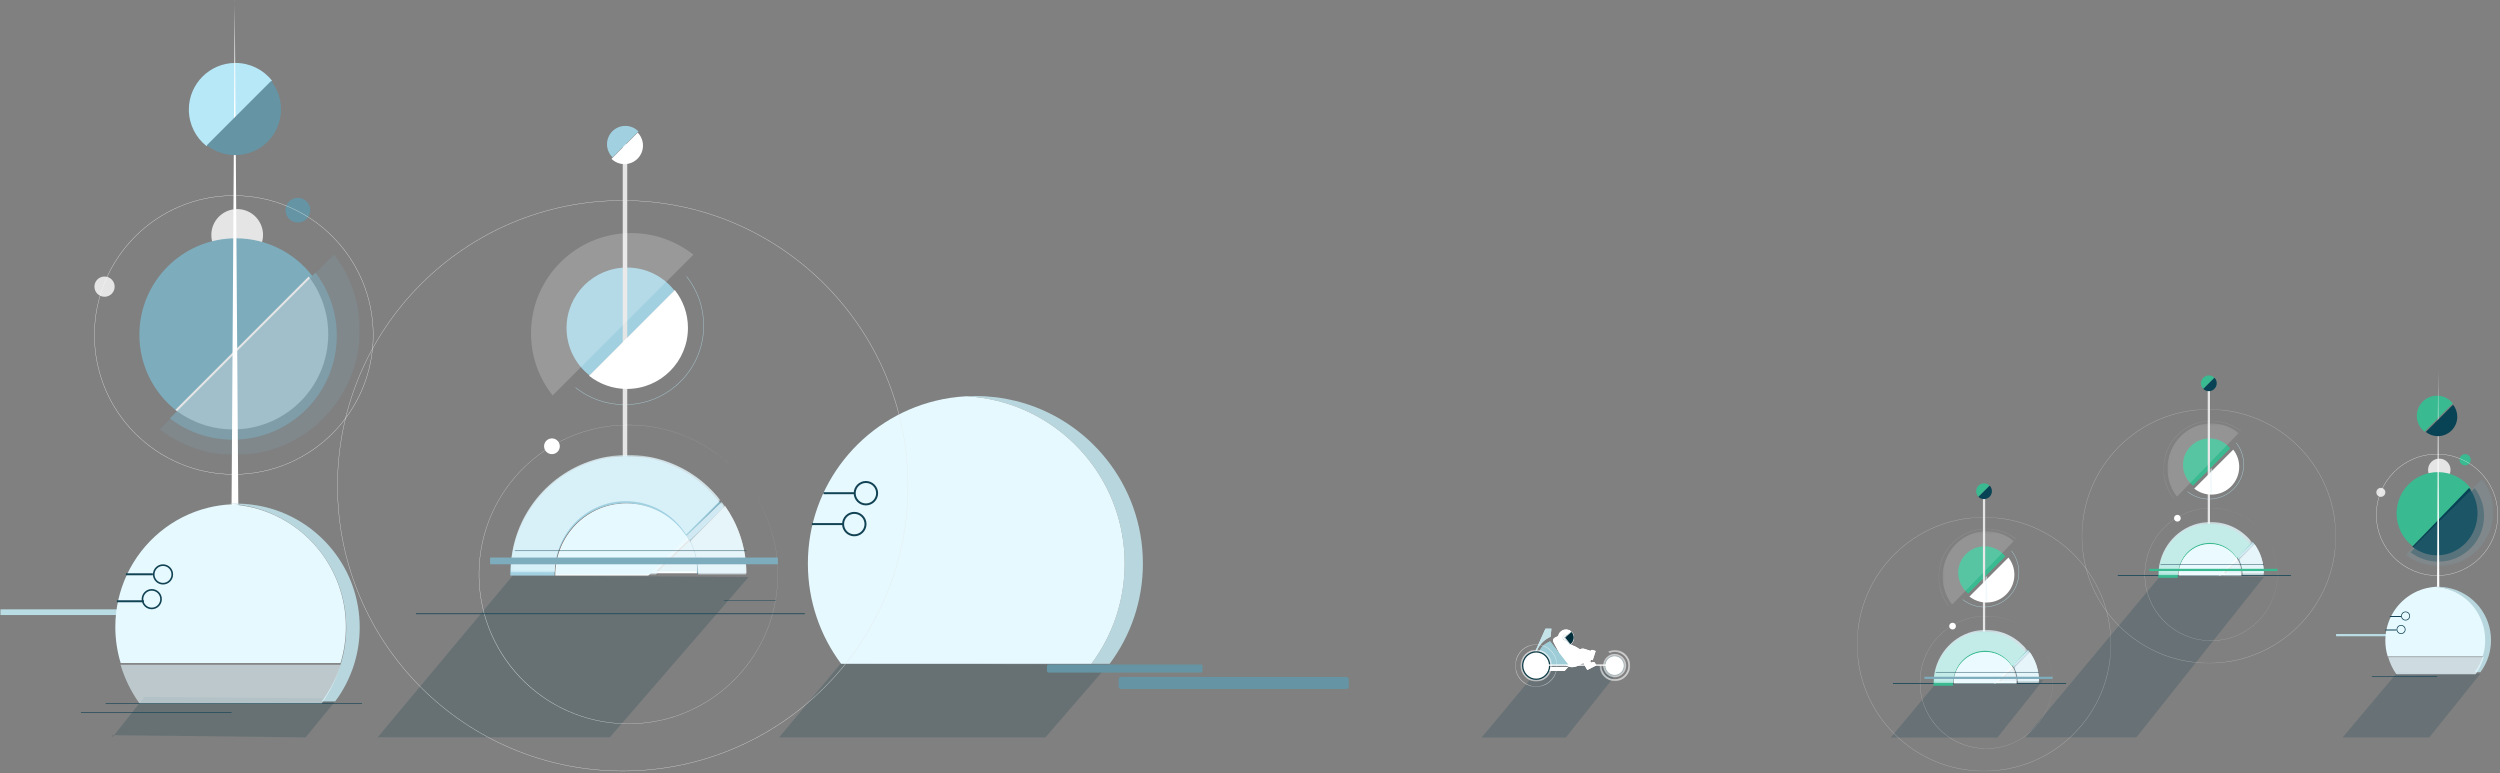 <svg xmlns="http://www.w3.org/2000/svg" width="1112" height="344" viewBox="0 0 1112 344" xmlns:xlink="http://www.w3.org/1999/xlink">
  <rect x="0" y="0" width="1112" height="344" fill="#808080" stroke="none"/>
  <defs>
    <rect id="a" width="112.93" height="112.93" x=".032" y=".062"/>
    <rect id="c" width="31.659" height="32.648" x=".084" y=".302"/>
    <rect id="e" width="34.507" height="34.507" x=".308" y=".209"/>
    <rect id="g" width="1" height="11.669" x=".063" y=".028"/>
    <rect id="i" width="1" height="1" x=".251" y=".007"/>
    <rect id="k" width="1" height="1" x=".111" y=".132"/>
    <rect id="m" width="41.697" height="23.655" x=".047" y=".157"/>
    <rect id="o" width="2.652" height="2.652" x=".101" y=".12"/>
    <rect id="q" width="7.708" height="7.708" x=".055" y=".102"/>
    <rect id="s" width="7.704" height="7.738" x=".083" y=".123"/>
    <rect id="u" width="10.961" height="13.712" x=".029" y=".099"/>
    <rect id="w" width="7.681" height="7.708" x=".051" y=".102"/>
    <rect id="y" width="7.68" height="6.636" x=".071" y=".174"/>
    <rect id="A" width="25.643" height="13.816" x=".13" y=".002"/>
    <rect id="C" width="112.93" height="112.93" x=".032" y=".062"/>
    <rect id="E" width="31.659" height="32.648" x=".084" y=".302"/>
    <rect id="G" width="34.507" height="34.507" x=".308" y=".209"/>
    <rect id="I" width="1" height="11.669" x=".063" y=".028"/>
    <rect id="K" width="1" height="1" x=".251" y=".007"/>
    <rect id="M" width="1" height="1" x=".111" y=".132"/>
    <rect id="O" width="41.697" height="23.655" x=".047" y=".157"/>
    <rect id="Q" width="2.652" height="2.652" x=".101" y=".12"/>
    <rect id="S" width="7.708" height="7.708" x=".055" y=".102"/>
    <rect id="U" width="7.704" height="7.738" x=".083" y=".123"/>
    <rect id="W" width="10.961" height="13.712" x=".029" y=".099"/>
    <rect id="Y" width="7.681" height="7.708" x=".051" y=".102"/>
    <rect id="aa" width="7.68" height="6.636" x=".071" y=".174"/>
    <rect id="ac" width="25.643" height="13.816" x=".13" y=".002"/>
    <rect id="ae" width="38.968" height="38.666" x=".03" y=".069"/>
    <rect id="ag" width="1" height="1" x=".501" y=".015"/>
    <rect id="ai" width="1" height="1" x=".222" y=".264"/>
    <rect id="ak" width="93.323" height="52.239" x=".104" y=".346"/>
    <rect id="am" width="6.188" height="6.188" x=".236" y=".28"/>
    <rect id="ao" width="17.343" height="17.343" x=".124" y=".23"/>
    <rect id="aq" width="17.334" height="17.41" x=".186" y=".277"/>
    <rect id="as" width="24.912" height="30.362" x=".067" y=".219"/>
    <rect id="au" width="18.243" height="17.343" x=".121" y=".23"/>
    <rect id="aw" width="18.24" height="14.221" x=".167" y=".374"/>
    <rect id="ay" width="88.927" height="89.23" x=".069" y=".158"/>
    <rect id="aA" width="18.608" height="18.865" x=".006" y=".517"/>
    <rect id="aC" width="18.608" height="18.865" x=".006" y=".517"/>
    <rect id="aE" width="13.602" height="13.79" x=".364" y=".212"/>
    <rect id="aG" width="13.602" height="13.79" x=".364" y=".212"/>
    <rect id="aI" width="13.964" height="14.157" x=".225" y=".028"/>
    <rect id="aK" width="13.964" height="14.157" x=".225" y=".028"/>
    <rect id="aM" width="2.455" height="2.489" x=".034" y=".526"/>
  </defs>
  <g fill="none" fill-rule="evenodd">
    <g fill="#083749" transform="translate(659 256)" opacity=".2">
      <path d="M291.275 71.936L242 71.936 302.089 0C302.089 0 348.479.641 347.998.641L291.275 71.936zM383 72L407.389 43C407.389 43 444.779 43.641 444.298 43.641L421.531 72 383 72zM182 72.063L203.718 46.063C203.718 46.063 250.108 45.704 249.627 46.704L229.451 72.063 182 72.063zM0 72.063L21.718 46.063C33 32 64 40.5 57.627 46.704L37.451 72.063 0 72.063z"/>
    </g>
    <g transform="translate(826 215)">
      <g opacity=".56" transform="translate(0 15)">
        <mask id="b" fill="white">
          <use xlink:href="#a"/>
        </mask>
        <path stroke="#E5E5E5" stroke-width=".14" d="M0.054,56.527 C0.054,25.354 25.324,0.084 56.497,0.084 C87.669,0.084 112.94,25.354 112.94,56.527 C112.94,87.699 87.669,112.97 56.497,112.97 C25.324,112.97 0.054,87.699 0.054,56.527 Z" mask="url(#b)"/>
      </g>
      <path fill="#39BA91" fill-rule="nonzero" d="M56.77,28 C50.27,28 45,33.27 45,39.77 C45,43.512 46.749,46.845 49.472,49 L66,32.472 C63.845,29.749 60.512,28 56.77,28"/>
      <path stroke="#A9CAD3" stroke-width=".2" d="M47,51.671 C49.63,53.754 52.953,55 56.568,55 C65.091,55 72,48.091 72,39.569 C72,35.953 70.753,32.631 68.671,30"/>
      <rect width="1" height="71" x="56" y="4" fill="#E5E5E5" fill-rule="nonzero"/>
      <g opacity=".16" transform="translate(38 21)">
        <mask id="d" fill="white">
          <use xlink:href="#c"/>
        </mask>
        <path fill="#FFFFFF" fill-rule="nonzero" d="M0.083,20.455 C0.083,25.176 1.662,29.515 4.299,32.95 L31.742,4.649 C28.412,1.93 24.204,0.302 19.626,0.302 C8.833,0.302 0.083,9.324 0.083,20.455" mask="url(#d)"/>
      </g>
      <g opacity=".13" transform="translate(36 20)">
        <mask id="f" fill="white">
          <use xlink:href="#e"/>
        </mask>
        <path stroke="#FFFFFF" stroke-width=".2" d="M34.795,4.828 C31.17,1.958 26.591,0.24 21.608,0.24 C9.862,0.24 0.339,9.763 0.339,21.509 C0.339,26.492 2.058,31.07 4.928,34.696" mask="url(#f)"/>
      </g>
      <path fill="#FFFFFF" fill-rule="nonzero" d="M70,40.654 C70,37.762 69.003,35.104 67.337,33 L50,50.337 C52.104,52.003 54.762,53 57.655,53 C64.473,53 70,47.473 70,40.654"/>
      <g opacity=".67" transform="translate(57 41)">
        <mask id="h" fill="white">
          <use xlink:href="#g"/>
        </mask>
        <polygon fill="#E5F5F9" fill-rule="nonzero" points=".957 11.659 .063 11.696 .063 .871 .943 .028" mask="url(#h)"/>
      </g>
      <path fill="#FFFFFF" fill-rule="nonzero" d="M80.785,70.377 C83.152,73.427 84.934,76.935 85.95,80.661 C86.992,84.382 87.239,88.311 86.777,92.141 C86.31,95.974 85.072,99.711 83.159,103.067 C81.251,106.424 78.675,109.4 75.629,111.774 C72.585,114.151 69.069,115.923 65.343,116.946 C61.618,117.968 57.691,118.252 53.858,117.775 C50.023,117.306 46.283,116.069 42.924,114.158 C39.561,112.253 36.587,109.67 34.213,106.621 C31.838,103.572 30.068,100.054 29.048,96.326 C28.023,92.6 27.752,88.672 28.225,84.839 C28.696,81.004 29.937,77.266 31.852,73.912 C33.763,70.555 36.342,67.581 39.389,65.209 C42.435,62.833 45.952,61.064 49.677,60.044 C53.402,59.015 57.326,58.762 61.159,59.217 C64.992,59.698 68.723,60.939 72.083,62.842 C75.432,64.765 78.402,67.339 80.785,70.377 M80.785,70.377 C78.4,67.34 75.429,64.77 72.08,62.849 C68.719,60.949 64.988,59.71 61.157,59.233 C57.326,58.781 53.405,59.036 49.683,60.068 C45.962,61.088 42.449,62.859 39.409,65.233 C36.366,67.605 33.793,70.578 31.886,73.931 C29.976,77.283 28.739,81.016 28.272,84.845 C27.803,88.672 28.076,92.593 29.101,96.312 C30.122,100.031 31.89,103.541 34.262,106.582 C36.63,109.626 39.596,112.207 42.952,114.11 C46.303,116.02 50.035,117.257 53.864,117.728 C57.691,118.207 61.612,117.925 65.333,116.907 C69.054,115.889 72.567,114.122 75.609,111.749 C78.654,109.379 81.23,106.408 83.138,103.054 C85.052,99.704 86.292,95.97 86.762,92.139 C87.225,88.311 86.982,84.384 85.942,80.664 C84.929,76.937 83.15,73.429 80.785,70.377"/>
      <path fill="#FFFFFF" fill-rule="nonzero" d="M41,63.5 C41,62.672 41.671,62 42.5,62 C43.328,62 44,62.672 44,63.5 C44,64.329 43.328,65 42.5,65 C41.671,65 41,64.329 41,63.5"/>
      <path fill="#7DACBC" fill-rule="nonzero" d="M78 78C78.173 78.329 78.34 78.663 78.5 79 78.34 78.663 78.173 78.329 78 78M78 78C77.427 76.586 76.757 75.248 76 74 76.757 75.248 77.427 76.586 78 78M80 82C80.392 82.653 80.726 83.321 81 84 80.726 83.321 80.392 82.653 80 82M80 84C80.215 84.656 80.382 85.323 80.5 86 80.382 85.323 80.215 84.656 80 84M79 80C79.175 80.33 79.342 80.663 79.5 81 79.342 80.663 79.175 80.33 79 80"/>
      <path fill="#A1D1E1" fill-rule="nonzero" d="M76,75 C74.818,73.532 73.476,72.192 72,71 C73.476,72.192 74.818,73.532 76,75"/>
      <g opacity=".8" transform="translate(81 86)">
        <mask id="j" fill="white">
          <use xlink:href="#i"/>
        </mask>
        <path fill="#E6F9FF" fill-rule="nonzero" d="M0.251,0.007 C0.264,0.125 0.277,0.243 0.288,0.36 C0.277,0.243 0.264,0.125 0.251,0.007" mask="url(#j)"/>
      </g>
      <path fill="#E6F9FF" fill-rule="nonzero" d="M0.074,3.805 L3.81,0.069 L0.074,3.805 Z" opacity=".8" transform="translate(69 77)"/>
      <g opacity=".8" transform="translate(80 84)">
        <mask id="l" fill="white">
          <use xlink:href="#k"/>
        </mask>
        <path fill="#E6F9FF" fill-rule="nonzero" d="M0.111,0.132 C0.138,0.255 0.165,0.377 0.19,0.5 C0.165,0.377 0.138,0.255 0.111,0.132" mask="url(#l)"/>
      </g>
      <path stroke="#124354" stroke-width=".35" d="M16,89 L93,89"/>
      <path fill="#7DACBC" fill-rule="nonzero" d="M73.162,76.69 L69,80.67 C70.391,82.792 71.196,85.301 71.196,87.99 C71.196,87.994 71.195,87.997 71.195,88 L81,88 C81,87.211 80.957,86.43 80.875,85.661 C80.868,85.59 80.859,85.518 80.851,85.447 C80.767,84.724 80.647,84.012 80.494,83.312 C80.478,83.237 80.461,83.162 80.444,83.088 C80.274,82.349 80.068,81.624 79.825,80.914 C79.724,80.616 79.616,80.322 79.502,80.03 C79.388,79.738 79.268,79.449 79.142,79.163 C79.016,78.877 78.884,78.594 78.746,78.314 C78.609,78.034 78.465,77.757 78.316,77.483 C77.645,76.252 76.861,75.086 75.975,74 L73.162,76.69 L73.162,76.69 Z"/>
      <path fill="#39BA91" fill-rule="nonzero" d="M56.528,75.455 C61.489,75.455 65.841,78.182 68.295,82.283 L72.296,78.093 L75,75.26 C73.991,73.905 72.846,72.666 71.587,71.566 C71.407,71.409 71.225,71.254 71.04,71.103 C67.148,67.907 62.245,66 56.916,66 C55.927,66 54.953,66.065 53.997,66.193 C53.615,66.243 53.235,66.304 52.859,66.375 C52.295,66.48 51.737,66.607 51.188,66.755 C41.487,69.37 34.271,78.47 34.007,89.38 C34.002,89.586 34,89.793 34,90 L42.65,90 L42.65,89.99 C42.65,81.962 48.863,75.455 56.528,75.455"/>
      <g opacity=".8" transform="translate(34 65)">
        <mask id="n" fill="white">
          <use xlink:href="#m"/>
        </mask>
        <path fill="#E6F9FF" fill-rule="nonzero" d="M22.958,9.476 C28.003,9.476 32.43,12.164 34.925,16.206 L38.994,12.076 L41.744,9.284 C40.718,7.948 39.553,6.728 38.273,5.643 C38.09,5.488 37.905,5.336 37.717,5.187 C33.759,2.037 28.772,0.157 23.352,0.157 C22.346,0.157 21.356,0.221 20.383,0.347 C19.995,0.397 19.609,0.457 19.226,0.526 C18.652,0.63 18.086,0.756 17.527,0.902 C7.661,3.478 0.323,12.448 0.054,23.202 C0.049,23.405 0.047,23.608 0.047,23.813 L8.844,23.813 L8.844,23.803 C8.844,15.89 15.163,9.476 22.958,9.476" mask="url(#n)"/>
      </g>
      <path fill="#A1D1E1" fill-rule="nonzero" d="M76,74 L73,77 L76,74 Z"/>
      <g opacity=".8" transform="translate(73 74)">
        <mask id="p" fill="white">
          <use xlink:href="#o"/>
        </mask>
        <path fill="#E6F9FF" fill-rule="nonzero" d="M2.753,0.12 L0.101,2.772 L2.753,0.12 Z" mask="url(#p)"/>
      </g>
      <path fill="#FFFFFF" fill-rule="nonzero" d="M69,81 L61,89 L69,81 Z"/>
      <g opacity=".8" transform="translate(61 81)">
        <mask id="r" fill="white">
          <use xlink:href="#q"/>
        </mask>
        <path fill="#E6F9FF" fill-rule="nonzero" d="M7.763,0.102 L0.055,7.81 L7.763,0.102 Z" mask="url(#r)"/>
      </g>
      <path fill="#FFFFFF" fill-rule="nonzero" d="M71,88.989 C71,86.054 70.184,83.316 68.773,81 L61,89 L71,89 C71,88.997 71,88.993 71,88.989"/>
      <g opacity=".8" transform="translate(69 74)">
        <mask id="t" fill="white">
          <use xlink:href="#s"/>
        </mask>
        <path fill="#E6F9FF" fill-rule="nonzero" d="M7.787,1.019 C7.564,0.715 7.334,0.416 7.097,0.123 L4.268,2.843 L0.083,6.867 C0.293,7.19 0.488,7.522 0.67,7.861 L7.787,1.019 L7.787,1.019 Z" mask="url(#t)"/>
      </g>
      <path fill="#E5E5E5" fill-rule="nonzero" d="M71.553,87.99 C71.553,87.994 71.553,87.997 71.553,88 L81,88 C81,87.217 80.959,86.444 80.88,85.681 C80.872,85.611 80.865,85.54 80.857,85.468 C80.776,84.753 80.66,84.047 80.513,83.353 C80.497,83.278 80.481,83.204 80.464,83.131 C80.301,82.398 80.102,81.679 79.868,80.975 C79.771,80.68 79.666,80.388 79.557,80.099 C79.447,79.81 79.331,79.523 79.21,79.24 C79.089,78.956 78.961,78.676 78.829,78.398 C78.696,78.12 78.558,77.846 78.414,77.574 C77.94,76.679 77.406,75.82 76.819,75 L70,81.708 C70.991,83.59 71.553,85.725 71.553,87.99"/>
      <g opacity=".8" transform="translate(70 75)">
        <mask id="v" fill="white">
          <use xlink:href="#u"/>
        </mask>
        <path fill="#E6F9FF" fill-rule="nonzero" d="M1.576,13.801 C1.576,13.804 1.576,13.808 1.576,13.811 L10.99,13.811 C10.99,12.986 10.949,12.17 10.87,11.365 C10.863,11.291 10.855,11.216 10.848,11.141 C10.767,10.386 10.652,9.641 10.505,8.909 C10.489,8.831 10.473,8.753 10.456,8.675 C10.294,7.903 10.096,7.144 9.862,6.402 C9.765,6.091 9.661,5.783 9.552,5.477 C9.443,5.172 9.327,4.87 9.207,4.571 C9.086,4.272 8.959,3.976 8.827,3.683 C8.695,3.391 8.557,3.101 8.413,2.815 C7.941,1.87 7.409,0.964 6.824,0.099 L0.029,7.174 C1.017,9.159 1.576,11.412 1.576,13.801" mask="url(#v)"/>
      </g>
      <g opacity=".8" transform="translate(61 81)">
        <mask id="x" fill="white">
          <use xlink:href="#w"/>
        </mask>
        <path fill="#E6F9FF" fill-rule="nonzero" d="M7.188,0.102 L0.051,7.81 L1.552,7.81 L7.732,1.135 C7.563,0.782 7.382,0.437 7.188,0.102" mask="url(#x)"/>
      </g>
      <path fill="#E5E5E5" fill-rule="nonzero" d="M71,87.991 C71,85.831 70.435,83.794 69.437,82 L63,88 L71,88 C71,87.997 71,87.994 71,87.991"/>
      <g opacity=".8" transform="translate(63 82)">
        <mask id="z" fill="white">
          <use xlink:href="#y"/>
        </mask>
        <path fill="#E6F9FF" fill-rule="nonzero" d="M7.751,6.801 C7.751,4.412 7.208,2.159 6.251,0.174 L0.071,6.811 L7.751,6.811 C7.751,6.808 7.751,6.804 7.751,6.801" mask="url(#z)"/>
      </g>
      <path fill="#FFFFFF" fill-rule="nonzero" d="M57.07,75 C49.299,75 43,81.263 43,88.99 L43,89 L61.529,89 L69,81.572 C66.512,77.625 62.099,75 57.07,75"/>
      <g opacity=".8" transform="translate(43 75)">
        <mask id="B" fill="white">
          <use xlink:href="#A"/>
        </mask>
        <path fill="#E6F9FF" fill-rule="nonzero" d="M14.007,0.002 C6.343,0.002 0.131,6.184 0.131,13.81 L0.131,13.82 L18.406,13.82 L25.774,6.488 C23.32,2.593 18.968,0.002 14.007,0.002" mask="url(#B)"/>
      </g>
      <path fill="#39BA91" fill-rule="nonzero" d="M56.497,4.21457804e-15 C54.566,4.21457804e-15 53,1.566 53,3.496 C53,4.478 53.405,5.365 54.057,6 L59,1.057 C58.365,0.405 57.478,0 56.497,0"/>
      <path fill="#074354" fill-rule="nonzero" d="M56.466,7 C58.418,7 60,5.418 60,3.466 C60,2.506 59.617,1.637 58.996,1 L54,5.996 C54.637,6.617 55.506,7 56.466,7"/>
      <rect width="57" height="1" x="30" y="86" fill="#7DACBC" fill-rule="nonzero"/>
      <path stroke="#124354" stroke-width=".2" d="M35,84 L81,84"/>
    </g>
    <g transform="translate(926 167)">
      <g opacity=".56" transform="translate(0 15)">
        <mask id="D" fill="white">
          <use xlink:href="#C"/>
        </mask>
        <path stroke="#E5E5E5" stroke-width=".14" d="M0.054,56.527 C0.054,25.354 25.324,0.084 56.497,0.084 C87.669,0.084 112.94,25.354 112.94,56.527 C112.94,87.699 87.669,112.97 56.497,112.97 C25.324,112.97 0.054,87.699 0.054,56.527 Z" mask="url(#D)"/>
      </g>
      <path fill="#39BA91" fill-rule="nonzero" d="M56.77,28 C50.27,28 45,33.27 45,39.77 C45,43.512 46.749,46.845 49.472,49 L66,32.472 C63.845,29.749 60.512,28 56.77,28"/>
      <path stroke="#A9CAD3" stroke-width=".2" d="M47,51.671 C49.63,53.754 52.953,55 56.568,55 C65.091,55 72,48.091 72,39.569 C72,35.953 70.753,32.631 68.671,30"/>
      <rect width="1" height="71" x="56" y="4" fill="#E5E5E5" fill-rule="nonzero"/>
      <g opacity=".16" transform="translate(38 21)">
        <mask id="F" fill="white">
          <use xlink:href="#E"/>
        </mask>
        <path fill="#FFFFFF" fill-rule="nonzero" d="M0.083,20.455 C0.083,25.176 1.662,29.515 4.299,32.95 L31.742,4.649 C28.412,1.93 24.204,0.302 19.626,0.302 C8.833,0.302 0.083,9.324 0.083,20.455" mask="url(#F)"/>
      </g>
      <g opacity=".13" transform="translate(36 20)">
        <mask id="H" fill="white">
          <use xlink:href="#G"/>
        </mask>
        <path stroke="#FFFFFF" stroke-width=".2" d="M34.795,4.828 C31.17,1.958 26.591,0.24 21.608,0.24 C9.862,0.24 0.339,9.763 0.339,21.509 C0.339,26.492 2.058,31.07 4.928,34.696" mask="url(#H)"/>
      </g>
      <path fill="#FFFFFF" fill-rule="nonzero" d="M70,40.654 C70,37.762 69.003,35.104 67.337,33 L50,50.337 C52.104,52.003 54.762,53 57.655,53 C64.473,53 70,47.473 70,40.654"/>
      <g opacity=".67" transform="translate(57 41)">
        <mask id="J" fill="white">
          <use xlink:href="#I"/>
        </mask>
        <polygon fill="#E5F5F9" fill-rule="nonzero" points=".957 11.659 .063 11.696 .063 .871 .943 .028" mask="url(#J)"/>
      </g>
      <path fill="#FFFFFF" fill-rule="nonzero" d="M80.785,70.377 C83.152,73.427 84.934,76.935 85.95,80.661 C86.992,84.382 87.239,88.311 86.777,92.141 C86.31,95.974 85.072,99.711 83.159,103.067 C81.251,106.424 78.675,109.4 75.629,111.774 C72.585,114.151 69.069,115.923 65.343,116.946 C61.618,117.968 57.691,118.252 53.858,117.775 C50.023,117.306 46.283,116.069 42.924,114.158 C39.561,112.253 36.587,109.67 34.213,106.621 C31.838,103.572 30.068,100.054 29.048,96.326 C28.023,92.6 27.752,88.672 28.225,84.839 C28.696,81.004 29.937,77.266 31.852,73.912 C33.763,70.555 36.342,67.581 39.389,65.209 C42.435,62.833 45.952,61.064 49.677,60.044 C53.402,59.015 57.326,58.762 61.159,59.217 C64.992,59.698 68.723,60.939 72.083,62.842 C75.432,64.765 78.402,67.339 80.785,70.377 M80.785,70.377 C78.4,67.34 75.429,64.77 72.08,62.849 C68.719,60.949 64.988,59.71 61.157,59.233 C57.326,58.781 53.405,59.036 49.683,60.068 C45.962,61.088 42.449,62.859 39.409,65.233 C36.366,67.605 33.793,70.578 31.886,73.931 C29.976,77.283 28.739,81.016 28.272,84.845 C27.803,88.672 28.076,92.593 29.101,96.312 C30.122,100.031 31.89,103.541 34.262,106.582 C36.63,109.626 39.596,112.207 42.952,114.11 C46.303,116.02 50.035,117.257 53.864,117.728 C57.691,118.207 61.612,117.925 65.333,116.907 C69.054,115.889 72.567,114.122 75.609,111.749 C78.654,109.379 81.23,106.408 83.138,103.054 C85.052,99.704 86.292,95.97 86.762,92.139 C87.225,88.311 86.982,84.384 85.942,80.664 C84.929,76.937 83.15,73.429 80.785,70.377"/>
      <path fill="#FFFFFF" fill-rule="nonzero" d="M41,63.5 C41,62.672 41.671,62 42.5,62 C43.328,62 44,62.672 44,63.5 C44,64.329 43.328,65 42.5,65 C41.671,65 41,64.329 41,63.5"/>
      <path fill="#7DACBC" fill-rule="nonzero" d="M78 78C78.173 78.329 78.34 78.663 78.5 79 78.34 78.663 78.173 78.329 78 78M78 78C77.427 76.586 76.757 75.248 76 74 76.757 75.248 77.427 76.586 78 78M80 82C80.392 82.653 80.726 83.321 81 84 80.726 83.321 80.392 82.653 80 82M80 84C80.215 84.656 80.382 85.323 80.5 86 80.382 85.323 80.215 84.656 80 84"/>
      <path stroke="#124354" stroke-width=".35" d="M16,89 L93,89"/>
      <path fill="#7DACBC" fill-rule="nonzero" d="M79,80 C79.175,80.33 79.342,80.663 79.5,81 C79.342,80.663 79.175,80.33 79,80"/>
      <path fill="#A1D1E1" fill-rule="nonzero" d="M76,75 C74.818,73.532 73.476,72.192 72,71 C73.476,72.192 74.818,73.532 76,75"/>
      <g opacity=".8" transform="translate(81 86)">
        <mask id="L" fill="white">
          <use xlink:href="#K"/>
        </mask>
        <path fill="#E6F9FF" fill-rule="nonzero" d="M0.251,0.007 C0.264,0.125 0.277,0.243 0.288,0.36 C0.277,0.243 0.264,0.125 0.251,0.007" mask="url(#L)"/>
      </g>
      <path fill="#E6F9FF" fill-rule="nonzero" d="M0.074,3.805 L3.81,0.069 L0.074,3.805 Z" opacity=".8" transform="translate(69 77)"/>
      <g opacity=".8" transform="translate(80 84)">
        <mask id="N" fill="white">
          <use xlink:href="#M"/>
        </mask>
        <path fill="#E6F9FF" fill-rule="nonzero" d="M0.111,0.132 C0.138,0.255 0.165,0.377 0.19,0.5 C0.165,0.377 0.138,0.255 0.111,0.132" mask="url(#N)"/>
      </g>
      <path fill="#7DACBC" fill-rule="nonzero" d="M73.162,76.69 L69,80.67 C70.391,82.792 71.196,85.301 71.196,87.99 C71.196,87.994 71.195,87.997 71.195,88 L81,88 C81,87.211 80.957,86.43 80.875,85.661 C80.868,85.59 80.859,85.518 80.851,85.447 C80.767,84.724 80.647,84.012 80.494,83.312 C80.478,83.237 80.461,83.162 80.444,83.088 C80.274,82.349 80.068,81.624 79.825,80.914 C79.724,80.616 79.616,80.322 79.502,80.03 C79.388,79.738 79.268,79.449 79.142,79.163 C79.016,78.877 78.884,78.594 78.746,78.314 C78.609,78.034 78.465,77.757 78.316,77.483 C77.645,76.252 76.861,75.086 75.975,74 L73.162,76.69 L73.162,76.69 Z"/>
      <path fill="#39BA91" fill-rule="nonzero" d="M56.528,75.455 C61.489,75.455 65.841,78.182 68.295,82.283 L72.296,78.093 L75,75.26 C73.991,73.905 72.846,72.666 71.587,71.566 C71.407,71.409 71.225,71.254 71.04,71.103 C67.148,67.907 62.245,66 56.916,66 C55.927,66 54.953,66.065 53.997,66.193 C53.615,66.243 53.235,66.304 52.859,66.375 C52.295,66.48 51.737,66.607 51.188,66.755 C41.487,69.37 34.271,78.47 34.007,89.38 C34.002,89.586 34,89.793 34,90 L42.65,90 L42.65,89.99 C42.65,81.962 48.863,75.455 56.528,75.455"/>
      <g opacity=".8" transform="translate(34 65)">
        <mask id="P" fill="white">
          <use xlink:href="#O"/>
        </mask>
        <path fill="#E6F9FF" fill-rule="nonzero" d="M22.958,9.476 C28.003,9.476 32.43,12.164 34.925,16.206 L38.994,12.076 L41.744,9.284 C40.718,7.948 39.553,6.728 38.273,5.643 C38.09,5.488 37.905,5.336 37.717,5.187 C33.759,2.037 28.772,0.157 23.352,0.157 C22.346,0.157 21.356,0.221 20.383,0.347 C19.995,0.397 19.609,0.457 19.226,0.526 C18.652,0.63 18.086,0.756 17.527,0.902 C7.661,3.478 0.323,12.448 0.054,23.202 C0.049,23.405 0.047,23.608 0.047,23.813 L8.844,23.813 L8.844,23.803 C8.844,15.89 15.163,9.476 22.958,9.476" mask="url(#P)"/>
      </g>
      <path fill="#A1D1E1" fill-rule="nonzero" d="M76,74 L73,77 L76,74 Z"/>
      <g opacity=".8" transform="translate(73 74)">
        <mask id="R" fill="white">
          <use xlink:href="#Q"/>
        </mask>
        <path fill="#E6F9FF" fill-rule="nonzero" d="M2.753,0.12 L0.101,2.772 L2.753,0.12 Z" mask="url(#R)"/>
      </g>
      <path fill="#FFFFFF" fill-rule="nonzero" d="M69,81 L61,89 L69,81 Z"/>
      <g opacity=".8" transform="translate(61 81)">
        <mask id="T" fill="white">
          <use xlink:href="#S"/>
        </mask>
        <path fill="#E6F9FF" fill-rule="nonzero" d="M7.763,0.102 L0.055,7.81 L7.763,0.102 Z" mask="url(#T)"/>
      </g>
      <path fill="#FFFFFF" fill-rule="nonzero" d="M71,88.989 C71,86.054 70.184,83.316 68.773,81 L61,89 L71,89 C71,88.997 71,88.993 71,88.989"/>
      <g opacity=".8" transform="translate(69 74)">
        <mask id="V" fill="white">
          <use xlink:href="#U"/>
        </mask>
        <path fill="#E6F9FF" fill-rule="nonzero" d="M7.787,1.019 C7.564,0.715 7.334,0.416 7.097,0.123 L4.268,2.843 L0.083,6.867 C0.293,7.19 0.488,7.522 0.67,7.861 L7.787,1.019 L7.787,1.019 Z" mask="url(#V)"/>
      </g>
      <path fill="#E5E5E5" fill-rule="nonzero" d="M71.553,87.99 C71.553,87.994 71.553,87.997 71.553,88 L81,88 C81,87.217 80.959,86.444 80.88,85.681 C80.872,85.611 80.865,85.54 80.857,85.468 C80.776,84.753 80.66,84.047 80.513,83.353 C80.497,83.278 80.481,83.204 80.464,83.131 C80.301,82.398 80.102,81.679 79.868,80.975 C79.771,80.68 79.666,80.388 79.557,80.099 C79.447,79.81 79.331,79.523 79.21,79.24 C79.089,78.956 78.961,78.676 78.829,78.398 C78.696,78.12 78.558,77.846 78.414,77.574 C77.94,76.679 77.406,75.82 76.819,75 L70,81.708 C70.991,83.59 71.553,85.725 71.553,87.99"/>
      <g opacity=".8" transform="translate(70 75)">
        <mask id="X" fill="white">
          <use xlink:href="#W"/>
        </mask>
        <path fill="#E6F9FF" fill-rule="nonzero" d="M1.576,13.801 C1.576,13.804 1.576,13.808 1.576,13.811 L10.99,13.811 C10.99,12.986 10.949,12.17 10.87,11.365 C10.863,11.291 10.855,11.216 10.848,11.141 C10.767,10.386 10.652,9.641 10.505,8.909 C10.489,8.831 10.473,8.753 10.456,8.675 C10.294,7.903 10.096,7.144 9.862,6.402 C9.765,6.091 9.661,5.783 9.552,5.477 C9.443,5.172 9.327,4.87 9.207,4.571 C9.086,4.272 8.959,3.976 8.827,3.683 C8.695,3.391 8.557,3.101 8.413,2.815 C7.941,1.87 7.409,0.964 6.824,0.099 L0.029,7.174 C1.017,9.159 1.576,11.412 1.576,13.801" mask="url(#X)"/>
      </g>
      <g opacity=".8" transform="translate(61 81)">
        <mask id="Z" fill="white">
          <use xlink:href="#Y"/>
        </mask>
        <path fill="#E6F9FF" fill-rule="nonzero" d="M7.188,0.102 L0.051,7.81 L1.552,7.81 L7.732,1.135 C7.563,0.782 7.382,0.437 7.188,0.102" mask="url(#Z)"/>
      </g>
      <path fill="#E5E5E5" fill-rule="nonzero" d="M71,87.991 C71,85.831 70.435,83.794 69.437,82 L63,88 L71,88 C71,87.997 71,87.994 71,87.991"/>
      <g opacity=".8" transform="translate(63 82)">
        <mask id="ab" fill="white">
          <use xlink:href="#aa"/>
        </mask>
        <path fill="#E6F9FF" fill-rule="nonzero" d="M7.751,6.801 C7.751,4.412 7.208,2.159 6.251,0.174 L0.071,6.811 L7.751,6.811 C7.751,6.808 7.751,6.804 7.751,6.801" mask="url(#ab)"/>
      </g>
      <path fill="#FFFFFF" fill-rule="nonzero" d="M57.07,75 C49.299,75 43,81.263 43,88.99 L43,89 L61.529,89 L69,81.572 C66.512,77.625 62.099,75 57.07,75"/>
      <g opacity=".8" transform="translate(43 75)">
        <mask id="ad" fill="white">
          <use xlink:href="#ac"/>
        </mask>
        <path fill="#E6F9FF" fill-rule="nonzero" d="M14.007,0.002 C6.343,0.002 0.131,6.184 0.131,13.81 L0.131,13.82 L18.406,13.82 L25.774,6.488 C23.32,2.593 18.968,0.002 14.007,0.002" mask="url(#ad)"/>
      </g>
      <path fill="#39BA91" fill-rule="nonzero" d="M56.497,4.21457804e-15 C54.566,4.21457804e-15 53,1.566 53,3.496 C53,4.478 53.405,5.365 54.057,6 L59,1.057 C58.365,0.405 57.478,0 56.497,0"/>
      <path fill="#074354" fill-rule="nonzero" d="M56.466,7 C58.418,7 60,5.418 60,3.466 C60,2.506 59.617,1.637 58.996,1 L54,5.996 C54.637,6.617 55.506,7 56.466,7"/>
      <rect width="57" height="1" x="30" y="86" fill="#39BA91" fill-rule="nonzero"/>
      <path stroke="#124354" stroke-width=".2" d="M35,84 L81,84"/>
    </g>
    <g transform="translate(1039 164)">
      <rect width="45.701" height="1" x=".091" y="118.014" fill="#BADDE5" fill-rule="nonzero"/>
      <path fill="#E5E5E5" fill-rule="nonzero" d="M41 45C41 42.239 43.239 40 46 40 48.761 40 51 42.239 51 45 51 47.761 48.761 50 46 50 43.239 50 41 47.761 41 45M18 55C18 53.896 18.895 53 20 53 21.105 53 22 53.896 22 55 22 56.104 21.105 57 20 57 18.895 57 18 56.104 18 55"/>
      <path fill="#39BA91" fill-rule="nonzero" d="M55 40.5C55 39.119 56.119 38 57.5 38 58.88 38 60 39.119 60 40.5 60 41.881 58.88 43 57.5 43 56.119 43 55 41.881 55 40.5M45.388 46C35.232 46 27 54.233 27 64.389 27 70.345 29.834 75.64 34.225 79L60 53.225C56.64 48.833 51.345 46 45.388 46"/>
      <path fill="#074354" fill-rule="nonzero" d="M63,64.333 C63,60.07 61.618,56.142 59.294,53 L34,79.166 C37.037,81.57 40.835,83 44.955,83 C54.921,83 63,74.642 63,64.333"/>
      <path fill="#074354" fill-rule="nonzero" d="M65.912,65.471 C65.912,60.827 64.354,56.546 61.734,53.122 L33.222,81.635 C36.646,84.255 40.926,85.813 45.57,85.813 C56.805,85.813 65.912,76.705 65.912,65.471" opacity=".4"/>
      <g opacity=".18" transform="translate(31 49)">
        <mask id="af" fill="white">
          <use xlink:href="#ae"/>
        </mask>
        <path fill="#7DACBC" fill-rule="nonzero" d="M38.998,14.675 C38.998,9.182 37.141,4.119 34.018,0.069 L0.03,33.793 C4.112,36.892 9.214,38.735 14.75,38.735 C28.142,38.735 38.998,27.963 38.998,14.675" mask="url(#af)"/>
      </g>
      <path fill="#39BA91" fill-rule="nonzero" d="M44.967,12 C40.015,12 36,16.015 36,20.967 C36,23.819 37.333,26.358 39.407,28 L52,15.407 C50.358,13.332 47.819,12 44.967,12"/>
      <polygon fill="#FFFFFF" fill-rule="nonzero" points="46 98 45 98 45.476 0 45.468 0 46 98"/>
      <path fill="#074354" fill-rule="nonzero" d="M54,21.358 C54,19.333 53.302,17.473 52.135,16 L40,28.136 C41.473,29.302 43.334,30 45.358,30 C50.13,30 54,26.131 54,21.358"/>
      <path stroke="#FFFFFF" stroke-width=".12" d="M18,65 C18,50.088 30.088,38 45,38 C59.912,38 72,50.088 72,65 C72,79.912 59.912,92 45,92 C30.088,92 18,79.912 18,65 Z"/>
      <path stroke="#124354" stroke-width=".29" d="M16,137 L45,137"/>
      <g transform="translate(22 97)">
        <path fill="#E6F9FF" d="M26.866,0.648 C25.456,0.301 23.996,0.082 22.5,0 C21.004,0.082 19.544,0.301 18.134,0.648 C11.097,2.379 5.288,7.262 2.262,13.727 C0.796,16.892 0,20.322 0,23.941 C0,26.398 0.368,28.768 1.049,31 L43.951,31 C44.632,28.768 45,26.398 45,23.941 C45,12.665 37.275,3.208 26.866,0.648 Z"/>
        <path fill="#124354" fill-rule="nonzero" d="M9,11.327 C8.078,11.327 7.327,12.078 7.327,13 C7.327,13.922 8.078,14.673 9,14.673 C9.923,14.673 10.673,13.922 10.673,13 C10.673,12.078 9.923,11.327 9,11.327 M9,15 C7.897,15 7,14.103 7,13 C7,11.897 7.897,11 9,11 C10.103,11 11,11.897 11,13 C11,14.103 10.103,15 9,15"/>
        <polygon fill="#124354" fill-rule="nonzero" points="2 13 7 13 7 13.444 2 13.444"/>
        <path fill="#124354" fill-rule="nonzero" d="M7,17.327 C6.077,17.327 5.327,18.078 5.327,19 C5.327,19.922 6.077,20.673 7,20.673 C7.922,20.673 8.673,19.922 8.673,19 C8.673,18.078 7.922,17.327 7,17.327 M7,21 C5.897,21 5,20.103 5,19 C5,17.897 5.897,17 7,17 C8.103,17 9,17.897 9,19 C9,20.103 8.103,21 7,21"/>
        <polygon fill="#124354" fill-rule="nonzero" points="0 19 5 19 5 19.444 0 19.444"/>
      </g>
      <path fill="#124354" fill-rule="nonzero" d="M25,111 L25,111.144 C25.023,111.097 25.045,111.048 25.067,111 L25,111 Z"/>
      <path fill="#B8D6DD" fill-rule="nonzero" d="M50.934,97.679 C49.126,97.236 47.237,97 45.292,97 C44.859,97 44.428,97.014 44,97.037 C45.49,97.118 46.945,97.335 48.35,97.679 C58.719,100.219 66.415,109.596 66.415,120.778 C66.415,123.215 66.049,125.565 65.37,127.779 C64.563,130.409 63.315,132.846 61.709,135 L64.294,135 C65.899,132.846 67.148,130.409 67.955,127.779 C68.633,125.565 69,123.215 69,120.778 C69,109.596 61.303,100.219 50.934,97.679"/>
      <path fill="#E6F9FF" fill-rule="nonzero" d="M39.151,7.917 C40.748,5.643 41.991,3.071 42.793,0.294 L0.267,0.294 C1.07,3.071 2.312,5.643 3.909,7.917 L39.151,7.917 L39.151,7.917 Z" opacity=".76" transform="translate(23 128)"/>
    </g>
    <g transform="translate(346 176)">
      <path fill="#083749" d="M0.524,152 L28.089,119 C28.089,119 147.479,119.641 146.998,119.641 L118.984,152 L0.524,152 Z" opacity=".2"/>
      <path fill="#6594A4" fill-rule="nonzero" d="M252.86 130.457L152.666 130.457C152.06 130.457 151.569 129.966 151.569 129.358L151.569 126.194C151.569 125.586 152.06 125.095 152.666 125.095L252.86 125.095C253.467 125.095 253.959 125.586 253.959 126.194L253.959 129.358C253.959 129.966 253.467 130.457 252.86 130.457M188.129 123.164L120.443 123.164C120.033 123.164 119.7 122.833 119.7 122.422L119.7 120.284C119.7 119.874 120.033 119.542 120.443 119.542L188.129 119.542C188.539 119.542 188.871 119.874 188.871 120.284L188.871 122.422C188.871 122.833 188.539 123.164 188.129 123.164"/>
      <path fill="#B8D6DD" fill-rule="nonzero" d="M105.586,2.274 C99.901,0.886 93.963,0.145 87.853,0.145 C86.49,0.145 85.136,0.187 83.791,0.261 C88.476,0.513 93.046,1.196 97.461,2.274 C130.049,10.234 154.238,39.631 154.238,74.683 C154.238,91.399 148.737,106.831 139.448,119.263 L147.571,119.263 C156.86,106.831 162.361,91.399 162.361,74.683 C162.361,39.631 138.173,10.234 105.586,2.274"/>
      <path fill="#E6F9FF" fill-rule="nonzero" d="M83.791,0.261 C79.106,0.513 74.536,1.196 70.12,2.274 C37.532,10.234 13.344,39.631 13.344,74.683 C13.344,91.399 18.845,106.831 28.134,119.263 L139.448,119.263 C148.737,106.831 154.239,91.399 154.239,74.683 C154.239,39.631 130.05,10.234 97.461,2.274 C93.045,1.196 88.475,0.513 83.791,0.261 Z"/>
      <g fill="#124354" fill-rule="nonzero" transform="translate(15 37)">
        <path d="M24.155,1.832 C21.65,1.832 19.611,3.871 19.611,6.377 C19.611,8.882 21.65,10.922 24.155,10.922 C26.659,10.922 28.697,8.882 28.697,6.377 C28.697,3.871 26.659,1.832 24.155,1.832 M24.155,11.809 C21.16,11.809 18.725,9.373 18.725,6.377 C18.725,3.382 21.16,0.945 24.155,0.945 C27.149,0.945 29.584,3.382 29.584,6.377 C29.584,9.373 27.149,11.809 24.155,11.809"/>
        <polygon points="5.298 5.933 19.237 5.933 19.237 6.82 5.298 6.82"/>
        <path d="M18.99,15.568 C16.486,15.568 14.448,17.607 14.448,20.113 C14.448,22.618 16.486,24.657 18.99,24.657 C21.495,24.657 23.534,22.618 23.534,20.113 C23.534,17.607 21.495,15.568 18.99,15.568 M18.99,25.544 C15.996,25.544 13.561,23.107 13.561,20.113 C13.561,17.116 15.996,14.68 18.99,14.68 C21.985,14.68 24.421,17.116 24.421,20.113 C24.421,23.107 21.985,25.544 18.99,25.544"/>
        <polygon points=".135 19.669 14.074 19.669 14.074 20.556 .135 20.556"/>
      </g>
    </g>
    <g transform="translate(150 56)">
      <path fill="#083749" d="M121.275,271.936 L18,271.936 L78.089,200 C78.089,200 183.479,200.641 182.998,200.641 L121.275,271.936 Z" opacity=".2"/>
      <path stroke="#E5E5E5" stroke-width=".14" d="M0.12,160.06 C0.12,89.99 56.922,33.188 126.992,33.188 C197.061,33.188 253.864,89.99 253.864,160.06 C253.864,230.13 197.061,286.932 126.992,286.932 C56.922,286.932 0.12,230.13 0.12,160.06 Z"/>
      <path fill="#A1D1E1" fill-rule="nonzero" d="M128.902,63 C114.045,63 102,75.045 102,89.902 C102,98.457 105.998,106.074 112.222,111 L150,73.223 C145.074,66.998 137.457,63 128.902,63"/>
      <path stroke="#A9CAD3" stroke-width=".2" d="M106,116.41 C111.997,121.159 119.572,124 127.815,124 C147.248,124 163,108.247 163,88.816 C163,80.572 160.157,72.998 155.409,67"/>
      <rect width="2" height="159" x="127" y="8" fill="#E5E5E5" fill-rule="nonzero"/>
      <path fill="#FFFFFF" fill-rule="nonzero" d="M86.19,92.248 C86.19,102.693 89.792,112.291 95.808,119.89 L158.412,57.285 C150.814,51.269 141.215,47.668 130.771,47.668 C106.15,47.668 86.19,67.627 86.19,92.248" opacity=".2"/>
      <path fill="#FFFFFF" fill-rule="nonzero" d="M156 89.84C156 83.477 153.806 77.63 150.141 73L112 111.141C116.63 114.806 122.477 117 128.84 117 143.84 117 156 104.84 156 89.84M181.99 158.647C187.326 165.522 191.342 173.429 193.632 181.83 195.982 190.217 196.539 199.074 195.498 207.708 194.444 216.348 191.654 224.773 187.342 232.336 183.04 239.905 177.234 246.613 170.366 251.964 163.504 257.323 155.579 261.319 147.18 263.623 138.783 265.927 129.932 266.569 121.29 265.493 112.644 264.437 104.215 261.647 96.643 257.339 89.061 253.045 82.356 247.222 77.005 240.349 71.652 233.476 67.662 225.545 65.362 217.142 63.052 208.742 62.442 199.889 63.507 191.247 64.568 182.603 67.366 174.177 71.683 166.615 75.992 159.048 81.804 152.343 88.675 146.996 95.54 141.642 103.468 137.652 111.865 135.354 120.262 133.033 129.108 132.464 137.749 133.49 146.389 134.573 154.799 137.371 162.374 141.661 169.924 145.997 176.618 151.797 181.99 158.647M181.99 158.647C176.613 151.8 169.916 146.007 162.366 141.677 154.79 137.393 146.38 134.601 137.744 133.525 129.107 132.506 120.268 133.08 111.879 135.407 103.49 137.707 95.573 141.698 88.718 147.051 81.858 152.398 76.059 159.099 71.76 166.659 67.454 174.215 64.666 182.629 63.613 191.261 62.556 199.889 63.171 208.727 65.482 217.11 67.783 225.494 71.77 233.407 77.116 240.262 82.454 247.122 89.139 252.941 96.704 257.23 104.259 261.536 112.672 264.326 121.303 265.387 129.931 266.468 138.769 265.832 147.156 263.537 155.546 261.242 163.464 257.257 170.322 251.908 177.186 246.567 182.992 239.869 187.295 232.309 191.609 224.756 194.403 216.339 195.463 207.704 196.508 199.075 195.959 190.221 193.615 181.835 191.331 173.433 187.322 165.526 181.99 158.647"/>
      <path fill="#FFFFFF" fill-rule="nonzero" d="M92,142.5 C92,140.567 93.567,139 95.5,139 C97.433,139 99,140.567 99,142.5 C99,144.433 97.433,146 95.5,146 C93.567,146 92,144.433 92,142.5"/>
      <path fill="#7DACBC" fill-rule="nonzero" d="M176 175C176.347 175.659 176.68 176.326 177 177 176.68 176.326 176.347 175.659 176 175M176 175C174.568 172.173 172.892 169.495 171 167 172.892 169.495 174.568 172.173 176 175M179 183C179.785 184.633 180.452 186.301 181 188 180.452 186.301 179.785 184.633 179 183M180 189C180.43 190.64 180.765 192.308 181 194 180.765 192.308 180.43 190.64 180 189M177 179C177.349 179.66 177.683 180.326 178 181 177.683 180.326 177.349 179.66 177 179"/>
      <path fill="#A1D1E1" fill-rule="nonzero" d="M170,167 C167.636,164.065 164.951,161.383 162,159 C164.951,161.383 167.636,164.065 170,167"/>
      <g opacity=".8" transform="translate(181 193)">
        <mask id="ah" fill="white">
          <use xlink:href="#ag"/>
        </mask>
        <path fill="#E6F9FF" fill-rule="nonzero" d="M0.501,0.015 C0.528,0.25 0.553,0.486 0.577,0.72 C0.553,0.486 0.528,0.25 0.501,0.015" mask="url(#ah)"/>
      </g>
      <path fill="#E6F9FF" fill-rule="nonzero" d="M0.185,9.513 L9.526,0.172 L0.185,9.513 Z" opacity=".8" transform="translate(155 173)"/>
      <g opacity=".8" transform="translate(180 188)">
        <mask id="aj" fill="white">
          <use xlink:href="#ai"/>
        </mask>
        <path fill="#E6F9FF" fill-rule="nonzero" d="M0.222,0.264 C0.275,0.509 0.329,0.754 0.379,1 C0.329,0.754 0.275,0.509 0.222,0.264" mask="url(#aj)"/>
      </g>
      <path fill="#7DACBC" fill-rule="nonzero" d="M164.017,173.149 L155,182.245 C158.014,187.097 159.757,192.831 159.757,198.978 C159.757,198.985 159.757,198.993 159.757,199 L181,199 C181,197.196 180.907,195.412 180.73,193.654 C180.713,193.49 180.695,193.327 180.678,193.164 C180.495,191.512 180.236,189.885 179.904,188.284 C179.869,188.113 179.832,187.943 179.795,187.772 C179.428,186.084 178.981,184.426 178.455,182.803 C178.235,182.123 178.001,181.45 177.754,180.782 C177.507,180.116 177.247,179.455 176.974,178.801 C176.701,178.147 176.415,177.5 176.117,176.86 C175.819,176.22 175.508,175.587 175.185,174.961 C173.732,172.148 172.031,169.483 170.112,167 L164.017,173.149 L164.017,173.149 Z"/>
      <path fill="#A1D1E1" fill-rule="nonzero" d="M128.1,167.879 C139.353,167.879 149.226,173.902 154.792,182.957 L163.866,173.704 L170,167.449 C167.712,164.456 165.114,161.721 162.258,159.291 C161.85,158.944 161.437,158.603 161.018,158.269 C152.19,151.211 141.068,147 128.979,147 C126.737,147 124.527,147.144 122.358,147.426 C121.492,147.538 120.631,147.672 119.777,147.828 C118.497,148.061 117.234,148.341 115.988,148.668 C93.983,154.442 77.615,174.539 77.017,198.632 C77.006,199.087 77,199.542 77,200 L96.622,200 L96.622,199.977 C96.622,182.25 110.714,167.879 128.1,167.879"/>
      <g opacity=".8" transform="translate(77 146)">
        <mask id="al" fill="white">
          <use xlink:href="#ak"/>
        </mask>
        <path fill="#E6F9FF" fill-rule="nonzero" d="M51.382,20.927 C62.674,20.927 72.581,26.863 78.166,35.788 L87.272,26.668 L93.427,20.503 C91.131,17.552 88.524,14.857 85.658,12.461 C85.249,12.12 84.834,11.783 84.414,11.454 C75.555,4.497 64.394,0.347 52.264,0.347 C50.014,0.347 47.797,0.489 45.62,0.766 C44.75,0.877 43.887,1.009 43.03,1.163 C41.746,1.392 40.478,1.669 39.228,1.991 C17.146,7.682 0.722,27.49 0.121,51.238 C0.11,51.686 0.104,52.135 0.104,52.586 L19.794,52.586 L19.794,52.564 C19.794,35.091 33.935,20.927 51.382,20.927" mask="url(#al)"/>
      </g>
      <path fill="#A1D1E1" fill-rule="nonzero" d="M170,167 L164,173 L170,167 Z"/>
      <g opacity=".8" transform="translate(164 167)">
        <mask id="an" fill="white">
          <use xlink:href="#am"/>
        </mask>
        <path fill="#E6F9FF" fill-rule="nonzero" d="M6.424,0.28 L0.236,6.469 L6.424,0.28 Z" mask="url(#an)"/>
      </g>
      <path fill="#FFFFFF" fill-rule="nonzero" d="M155,182 L138,199 L155,182 Z"/>
      <g opacity=".8" transform="translate(138 182)">
        <mask id="ap" fill="white">
          <use xlink:href="#ao"/>
        </mask>
        <path fill="#E6F9FF" fill-rule="nonzero" d="M17.466,0.229 L0.123,17.572 L17.466,0.229 Z" mask="url(#ap)"/>
      </g>
      <path fill="#FFFFFF" fill-rule="nonzero" d="M160,198.977 C160,192.741 158.204,186.922 155.101,182 L138,199 L160,199 C160,198.993 160,198.985 160,198.977"/>
      <g opacity=".8" transform="translate(155 167)">
        <mask id="ar" fill="white">
          <use xlink:href="#aq"/>
        </mask>
        <path fill="#E6F9FF" fill-rule="nonzero" d="M17.52,2.292 C17.019,1.608 16.502,0.935 15.967,0.276 L9.603,6.398 L0.186,15.451 C0.659,16.176 1.098,16.924 1.508,17.688 L17.52,2.292 L17.52,2.292 Z" mask="url(#ar)"/>
      </g>
      <path fill="#E5E5E5" fill-rule="nonzero" d="M160.529,198.978 C160.529,198.985 160.529,198.993 160.529,199 L182,199 C182,197.194 181.906,195.409 181.727,193.649 C181.71,193.486 181.693,193.322 181.675,193.158 C181.49,191.506 181.228,189.877 180.893,188.275 C180.857,188.104 180.82,187.933 180.782,187.763 C180.411,186.073 179.959,184.414 179.428,182.789 C179.206,182.109 178.969,181.435 178.72,180.766 C178.47,180.099 178.207,179.438 177.932,178.784 C177.656,178.129 177.367,177.482 177.065,176.841 C176.764,176.201 176.45,175.567 176.123,174.941 C175.045,172.875 173.832,170.891 172.497,169 L157,184.48 C159.252,188.822 160.529,193.75 160.529,198.978"/>
      <g opacity=".8" transform="translate(157 169)">
        <mask id="at" fill="white">
          <use xlink:href="#as"/>
        </mask>
        <path fill="#E6F9FF" fill-rule="nonzero" d="M3.583,30.559 C3.583,30.567 3.583,30.574 3.583,30.581 L24.978,30.581 C24.978,28.754 24.884,26.947 24.706,25.166 C24.689,25.001 24.672,24.835 24.653,24.669 C24.469,22.997 24.208,21.348 23.875,19.727 C23.839,19.554 23.802,19.381 23.765,19.209 C23.394,17.499 22.944,15.819 22.415,14.175 C22.194,13.486 21.958,12.804 21.709,12.128 C21.46,11.453 21.198,10.784 20.924,10.121 C20.649,9.459 20.361,8.804 20.06,8.156 C19.76,7.508 19.447,6.866 19.122,6.232 C18.048,4.141 16.839,2.134 15.508,0.22 L0.067,15.886 C2.31,20.281 3.583,25.269 3.583,30.559" mask="url(#at)"/>
      </g>
      <g opacity=".8" transform="translate(138 182)">
        <mask id="av" fill="white">
          <use xlink:href="#au"/>
        </mask>
        <path fill="#E6F9FF" fill-rule="nonzero" d="M17.071,0.229 L0.12,17.572 L3.686,17.572 L18.363,2.555 C17.961,1.76 17.533,0.984 17.071,0.229" mask="url(#av)"/>
      </g>
      <path fill="#E5E5E5" fill-rule="nonzero" d="M160,197.979 C160,192.938 158.728,188.187 156.484,184 L142,198 L160,198 C160,197.993 160,197.986 160,197.979"/>
      <g opacity=".8" transform="translate(142 184)">
        <mask id="ax" fill="white">
          <use xlink:href="#aw"/>
        </mask>
        <path fill="#E6F9FF" fill-rule="nonzero" d="M18.408,14.573 C18.408,9.453 17.119,4.627 14.845,0.374 L0.168,14.595 L18.408,14.595 C18.408,14.588 18.408,14.581 18.408,14.573" mask="url(#ax)"/>
      </g>
      <path fill="#FFFFFF" fill-rule="nonzero" d="M128.386,168 C111.051,168 97,182.316 97,199.977 L97,200 L138.334,200 L155,183.021 C149.45,174 139.606,168 128.386,168"/>
      <path fill="#E6F9FF" fill-rule="nonzero" d="M128.786,168.006 C111.394,168.006 97.297,182.135 97.297,199.565 L97.297,199.587 L138.766,199.587 L155.486,182.831 C149.918,173.927 140.042,168.006 128.786,168.006"/>
      <path fill="#A1D1E1" fill-rule="nonzero" d="M128.159,9.83401542e-15 C123.653,9.83401542e-15 120,3.653 120,8.158 C120,10.449 120.946,12.518 122.466,14 L134,2.466 C132.518,0.946 130.449,0 128.159,0"/>
      <path fill="#FFFFFF" fill-rule="nonzero" d="M127.754,17 C132.308,17 136,13.308 136,8.754 C136,6.515 135.107,4.486 133.658,3 L122,14.658 C123.486,16.106 125.515,17 127.754,17"/>
      <rect width="128" height="3" x="68" y="192" fill="#7DACBC" fill-rule="nonzero"/>
      <path stroke="#124354" stroke-width=".35" d="M35,217 L208,217"/>
      <path stroke="#124354" stroke-width=".2" d="M172 211L195 211M79 189L182 189"/>
    </g>
    <path fill="#083749" d="M50,328 L64.2,310 C64.2,310 150.59,310.641 150.11,310.641 L135.947,328 L50,327 L50,328 Z" opacity=".2"/>
    <rect width="105.311" height="2.53" x=".209" y="271.042" fill="#BADDE5" fill-rule="nonzero"/>
    <path fill="#E5E5E5" fill-rule="nonzero" d="M94 104.5C94 98.149 99.149 93 105.5 93 111.851 93 117 98.149 117 104.5 117 110.851 111.851 116 105.5 116 99.149 116 94 110.851 94 104.5M42 127.5C42 125.015 44.015 123 46.5 123 48.985 123 51 125.015 51 127.5 51 129.985 48.985 132 46.5 132 44.015 132 42 129.985 42 127.5"/>
    <path fill="#6594A4" fill-rule="nonzero" d="M127,93.5 C127,90.462 129.462,88 132.5,88 C135.537,88 138,90.462 138,93.5 C138,96.538 135.537,99 132.5,99 C129.462,99 127,96.538 127,93.5"/>
    <path fill="#7DACBC" fill-rule="nonzero" d="M104.906,106 C81.209,106 62,125.21 62,148.907 C62,162.806 68.612,175.16 78.858,183 L139,122.858 C131.159,112.611 118.806,106 104.906,106"/>
    <path fill="#E5E5E5" fill-rule="nonzero" d="M146,148.687 C146,139.026 142.76,130.123 137.31,123 L78,182.309 C85.122,187.759 94.026,191 103.688,191 C127.056,191 146,172.056 146,148.687"/>
    <path fill="#7DACBC" fill-opacity=".6" fill-rule="nonzero" d="M149.796,149.344 C149.796,138.788 146.256,129.059 140.301,121.277 L75.5,186.078 C83.282,192.033 93.01,195.574 103.565,195.574 C129.098,195.574 149.796,174.876 149.796,149.344"/>
    <g opacity=".18" transform="translate(71 113)">
      <mask id="az" fill="white">
        <use xlink:href="#ay"/>
      </mask>
      <path fill="#7DACBC" fill-rule="nonzero" d="M88.996,33.865 C88.996,21.188 84.758,9.505 77.631,0.158 L0.069,77.985 C9.383,85.136 21.027,89.388 33.661,89.388 C64.223,89.388 88.996,64.529 88.996,33.865" mask="url(#az)"/>
    </g>
    <path fill="#B7E8F8" fill-rule="nonzero" d="M104.737,28 C93.284,28 84,37.284 84,48.736 C84,55.331 87.082,61.202 91.879,65 L121,35.879 C117.202,31.081 111.332,28 104.737,28"/>
    <polygon fill="#FFFFFF" fill-rule="nonzero" points="106 225 103 225 104.427 0 104.403 0 106 225"/>
    <path fill="#6594A4" fill-rule="nonzero" d="M125,48.63 C125,43.857 123.354,39.472 120.605,36 L92,64.606 C95.472,67.355 99.858,69 104.63,69 C115.879,69 125,59.88 125,48.63"/>
    <path stroke="#FFFFFF" stroke-width=".12" d="M42,149 C42,114.758 69.758,87 104,87 C138.242,87 166,114.758 166,149 C166,183.242 138.242,211 104,211 C69.758,211 42,183.242 42,149 Z"/>
    <path stroke="#124354" stroke-width=".29" d="M47 313L161 313M36 317L103 317"/>
    <path fill="#B8D6DD" fill-rule="nonzero" d="M118.088,225.573 C113.892,224.548 109.509,224 104.998,224 C103.992,224 102.993,224.032 102,224.085 C105.458,224.272 108.832,224.776 112.091,225.573 C136.148,231.454 154.003,253.17 154.003,279.066 C154.003,284.709 153.154,290.151 151.578,295.277 C149.707,301.369 146.81,307.011 143.086,312 L149.082,312 C152.807,307.011 155.703,301.369 157.575,295.277 C159.15,290.151 160,284.709 160,279.066 C160,253.17 142.144,231.454 118.088,225.573"/>
    <path fill="#E6F9FF" fill-rule="nonzero" d="M143.139,312.814 C146.816,307.697 149.677,301.911 151.524,295.661 L53.615,295.661 C55.463,301.911 58.323,307.697 62,312.814 L143.139,312.814 L143.139,312.814 Z" opacity=".6"/>
    <g transform="translate(51 224)">
      <path fill="#E6F9FF" d="M61.519,1.82 C58.306,1.03 54.979,0.53 51.57,0.345 C48.16,0.53 44.834,1.03 41.62,1.82 C25.585,5.763 12.347,16.883 5.451,31.607 C2.111,38.813 0.297,46.626 0.297,54.867 C0.297,60.463 1.134,65.86 2.687,70.943 L100.452,70.943 C102.005,65.86 102.843,60.463 102.843,54.867 C102.843,29.187 85.238,7.651 61.519,1.82 Z"/>
      <path fill="#124354" fill-rule="nonzero" d="M21.5,27.735 C19.424,27.735 17.735,29.424 17.735,31.5 C17.735,33.576 19.424,35.265 21.5,35.265 C23.576,35.265 25.265,33.576 25.265,31.5 C25.265,29.424 23.576,27.735 21.5,27.735 M21.5,36 C19.019,36 17,33.982 17,31.5 C17,29.019 19.019,27 21.5,27 C23.982,27 26,29.019 26,31.5 C26,33.982 23.982,36 21.5,36"/>
      <polygon fill="#124354" fill-rule="nonzero" points="5 31 17 31 17 31.887 5 31.887"/>
      <path fill="#124354" fill-rule="nonzero" d="M16.5,38.735 C14.424,38.735 12.735,40.424 12.735,42.5 C12.735,44.576 14.424,46.265 16.5,46.265 C18.576,46.265 20.265,44.576 20.265,42.5 C20.265,40.424 18.576,38.735 16.5,38.735 M16.5,47 C14.018,47 12,44.981 12,42.5 C12,40.018 14.018,38 16.5,38 C18.981,38 21,40.018 21,42.5 C21,44.981 18.981,47 16.5,47"/>
      <polygon fill="#124354" fill-rule="nonzero" points="1 43 13 43 13 43.887 1 43.887"/>
    </g>
    <g transform="translate(674 279)">
      <path fill="#FFFFFF" fill-rule="nonzero" d="M28.768,9.793 L26.25,8.32 L26.258,8.437 L24.243,7.441 L19.963,3.421 C19.963,3.421 18.991,3.896 17.688,4.581 C16.385,5.266 16.901,6.439 16.901,6.439 L17.547,7.662 L17.543,7.664 L17.998,8.534 L18.007,8.53 L19.511,11.368 L19.307,11.999 C19.307,11.999 18.603,14.213 20.643,14.892 L20.644,14.893 L21.19,15.075 C21.19,15.075 21.772,16.843 23.873,17.544 C25.724,18.16 27.841,17.335 29.534,16.326 L30.248,15.901 L32.02,19.018 L36.007,16.989 L35.406,15.757 C35.406,15.757 34.787,15.113 33.758,15.784 L33.254,14.945 L33.668,14.7 C33.668,14.7 33.66,14.494 33.543,14.34 L33.68,14.412 L34.429,14.662 L34.482,14.493 L35.758,10.559 L34.397,10.106 C33.763,9.894 33.489,10.524 33.489,10.524 L31.168,9.751 L30.94,9.674 C30.13,9.404 29.606,9.427 28.929,9.773 L28.768,9.793 Z"/>
      <path fill="#FFFFFF" fill-rule="nonzero" d="M28.768 9.793L26.25 8.32 26.258 8.437 24.243 7.441 19.963 3.421C19.963 3.421 18.991 3.896 17.688 4.581 16.385 5.266 16.901 6.439 16.901 6.439L17.547 7.662 17.543 7.664 17.998 8.534 18.007 8.53 19.511 11.368 19.307 11.999C19.307 11.999 18.603 14.213 20.643 14.892L20.644 14.893 21.19 15.075C21.19 15.075 21.772 16.843 23.873 17.544 25.724 18.16 27.841 17.335 29.534 16.326L30.248 15.901 32.02 19.018 36.007 16.989 35.406 15.757C35.406 15.757 34.787 15.113 33.758 15.784L33.254 14.945 33.668 14.7C33.668 14.7 33.66 14.494 33.543 14.34L33.68 14.412 34.429 14.662 34.482 14.493 35.758 10.559 34.397 10.106C33.763 9.894 33.489 10.524 33.489 10.524L31.168 9.751 30.94 9.674C30.13 9.404 29.606 9.427 28.929 9.773L28.768 9.793zM7.621 17.657C7.506 18.221 7.446 18.799 7.446 19.387L21.974 19.387 23.533 17.657 7.621 17.657z"/>
      <path fill="#FFFFFF" fill-rule="nonzero" d="M7.621,17.657 C7.506,18.221 7.446,18.799 7.446,19.387 L21.974,19.387 L23.533,17.657 L7.621,17.657 Z"/>
      <path fill="#C5E4EA" fill-rule="nonzero" d="M15.701,4.221 L16.072,0.645 L13.411,0.645 L6.172,16.724 L7.922,16.724 C8.762,10.964 10.636,6.533 15.701,4.221"/>
      <path fill="#C5E4EA" fill-rule="nonzero" d="M15.701,4.221 L16.072,0.645 L13.411,0.645 L6.172,16.724 L7.922,16.724 C8.762,10.964 10.636,6.533 15.701,4.221"/>
      <path fill="#9ECDD8" fill-rule="nonzero" d="M23.703,16.886 L9.339,16.922 C10.152,11.345 10.563,8.487 15.467,6.248 L23.703,16.886 Z"/>
      <path fill="#9ECDD8" fill-rule="nonzero" d="M23.703,16.886 L9.339,16.922 C10.152,11.345 10.563,8.487 15.467,6.248 L23.703,16.886 Z"/>
      <g opacity=".37" transform="translate(0 7.105)">
        <mask id="aB" fill="white">
          <use xlink:href="#aA"/>
        </mask>
        <path stroke="#FFFFFF" stroke-width=".2" d="M0.076,9.949 C0.076,4.779 4.21,0.589 9.309,0.589 C14.409,0.589 18.541,4.779 18.541,9.949 C18.541,15.119 14.409,19.309 9.309,19.309 C4.21,19.309 0.076,15.119 0.076,9.949 Z" mask="url(#aB)"/>
      </g>
      <g opacity=".37" transform="translate(0 7.105)">
        <mask id="aD" fill="white">
          <use xlink:href="#aC"/>
        </mask>
        <path stroke="#FFFFFF" stroke-width=".2" d="M0.076,9.949 C0.076,4.779 4.21,0.589 9.309,0.589 C14.409,0.589 18.541,4.779 18.541,9.949 C18.541,15.119 14.409,19.309 9.309,19.309 C4.21,19.309 0.076,15.119 0.076,9.949 Z" mask="url(#aD)"/>
      </g>
      <g opacity=".37" transform="translate(37.144 9.947)">
        <mask id="aF" fill="white">
          <use xlink:href="#aE"/>
        </mask>
        <path fill="#FFFFFF" fill-rule="nonzero" d="M7.165,0.212 C6.104,0.212 5.1,0.458 4.204,0.897 C4.433,1.078 4.65,1.27 4.855,1.474 C5.561,1.18 6.333,1.016 7.144,1.016 C10.463,1.016 13.152,3.744 13.152,7.107 C13.152,10.471 10.463,13.197 7.144,13.197 C3.827,13.197 1.137,10.471 1.137,7.107 C1.137,7.041 1.14,6.975 1.142,6.91 L0.369,6.91 C0.367,6.975 0.364,7.041 0.364,7.107 C0.364,10.914 3.408,14.002 7.165,14.002 C10.921,14.002 13.966,10.914 13.966,7.107 C13.966,3.298 10.921,0.212 7.165,0.212" mask="url(#aF)"/>
      </g>
      <g opacity=".37" transform="translate(37.144 9.947)">
        <mask id="aH" fill="white">
          <use xlink:href="#aG"/>
        </mask>
        <path fill="#FFFFFF" fill-rule="nonzero" d="M7.165,0.212 C6.104,0.212 5.1,0.458 4.204,0.897 C4.433,1.078 4.65,1.27 4.855,1.474 C5.561,1.18 6.333,1.016 7.144,1.016 C10.463,1.016 13.152,3.744 13.152,7.107 C13.152,10.471 10.463,13.197 7.144,13.197 C3.827,13.197 1.137,10.471 1.137,7.107 C1.137,7.041 1.14,6.975 1.142,6.91 L0.369,6.91 C0.367,6.975 0.364,7.041 0.364,7.107 C0.364,10.914 3.408,14.002 7.165,14.002 C10.921,14.002 13.966,10.914 13.966,7.107 C13.966,3.298 10.921,0.212 7.165,0.212" mask="url(#aH)"/>
      </g>
      <g opacity=".37" transform="translate(2.103 9.947)">
        <mask id="aJ" fill="white">
          <use xlink:href="#aI"/>
        </mask>
        <path fill="#FFFFFF" fill-rule="nonzero" d="M0.225,7.107 C0.225,3.198 3.351,0.029 7.207,0.029 C11.063,0.029 14.188,3.198 14.188,7.107 C14.188,11.015 11.063,14.186 7.207,14.186 C3.351,14.186 0.225,11.015 0.225,7.107" mask="url(#aJ)"/>
      </g>
      <g opacity=".37" transform="translate(2.103 9.947)">
        <mask id="aL" fill="white">
          <use xlink:href="#aK"/>
        </mask>
        <path fill="#FFFFFF" fill-rule="nonzero" d="M0.225,7.107 C0.225,3.198 3.351,0.029 7.207,0.029 C11.063,0.029 14.188,3.198 14.188,7.107 C14.188,11.015 11.063,14.186 7.207,14.186 C3.351,14.186 0.225,11.015 0.225,7.107" mask="url(#aL)"/>
      </g>
      <path fill="#FFFFFF" fill-rule="nonzero" d="M3.281,17.054 C3.281,13.691 5.971,10.963 9.289,10.963 C12.607,10.963 15.296,13.691 15.296,17.054 C15.296,20.418 12.607,23.145 9.289,23.145 C5.971,23.145 3.281,20.418 3.281,17.054"/>
      <path fill="#FFFFFF" fill-rule="nonzero" d="M3.281,17.054 C3.281,13.691 5.971,10.963 9.289,10.963 C12.607,10.963 15.296,13.691 15.296,17.054 C15.296,20.418 12.607,23.145 9.289,23.145 C5.971,23.145 3.281,20.418 3.281,17.054"/>
      <path stroke="#103D49" stroke-width=".58" d="M3.281,17.054 C3.281,13.691 5.971,10.963 9.289,10.963 C12.607,10.963 15.296,13.691 15.296,17.054 C15.296,20.418 12.607,23.145 9.289,23.145 C5.971,23.145 3.281,20.418 3.281,17.054 Z"/>
      <path fill="#FFFFFF" fill-rule="nonzero" d="M39.888,17.054 C39.888,14.658 41.804,12.715 44.168,12.715 C46.531,12.715 48.447,14.658 48.447,17.054 C48.447,19.45 46.531,21.393 44.168,21.393 C41.804,21.393 39.888,19.45 39.888,17.054"/>
      <path stroke="#103D49" stroke-width=".35" d="M39.888,17.054 C39.888,14.658 41.804,12.715 44.168,12.715 C46.531,12.715 48.447,14.658 48.447,17.054 C48.447,19.45 46.531,21.393 44.168,21.393 C41.804,21.393 39.888,19.45 39.888,17.054 Z"/>
      <path fill="#FFFFFF" fill-rule="nonzero" d="M0.556,5.686 C0.556,2.816 2.851,0.49 5.682,0.49 C8.512,0.49 10.807,2.816 10.807,5.686 C10.807,8.555 8.512,10.882 5.682,10.882 C2.851,10.882 0.556,8.555 0.556,5.686" opacity=".58" transform="translate(38.546 11.368)"/>
      <path stroke="#FFFFFF" stroke-width=".58" d="M10.048 16.836L44.348 16.836M10.048 16.836L44.348 16.836"/>
      <path fill="#FFFFFF" fill-rule="nonzero" d="M26.127,4.967 C26.314,2.975 24.876,1.206 22.911,1.016 C20.948,0.826 19.202,2.284 19.014,4.276 C18.827,6.267 20.267,8.036 22.231,8.226 C24.194,8.417 25.939,6.957 26.127,4.967"/>
      <path fill="#FFFFFF" fill-rule="nonzero" d="M26.127,4.967 C26.314,2.975 24.876,1.206 22.911,1.016 C20.948,0.826 19.202,2.284 19.014,4.276 C18.827,6.267 20.267,8.036 22.231,8.226 C24.194,8.417 25.939,6.957 26.127,4.967"/>
      <polyline stroke="#124354" stroke-width=".08" points="24.379 7.721 21.858 4.586 25.253 1.682"/>
      <g transform="translate(21.025 2.842)">
        <mask id="aN" fill="white">
          <use xlink:href="#aM"/>
        </mask>
        <path stroke="#124354" stroke-width=".08" d="M2.456,1.886 C2.52,1.216 2.036,0.624 1.376,0.559 C0.716,0.495 0.13,0.986 0.067,1.654 C0.004,2.323 0.488,2.917 1.147,2.981 C1.807,3.046 2.393,2.555 2.456,1.886 Z" mask="url(#aN)"/>
      </g>
      <path fill="#002E3A" fill-rule="nonzero" d="M25.035,2.092 C25.716,2.85 26.089,3.859 25.989,4.925 C25.887,5.999 25.326,6.923 24.507,7.535 L22.188,4.565 L25.035,2.092 Z"/>
    </g>
  </g>
</svg>
